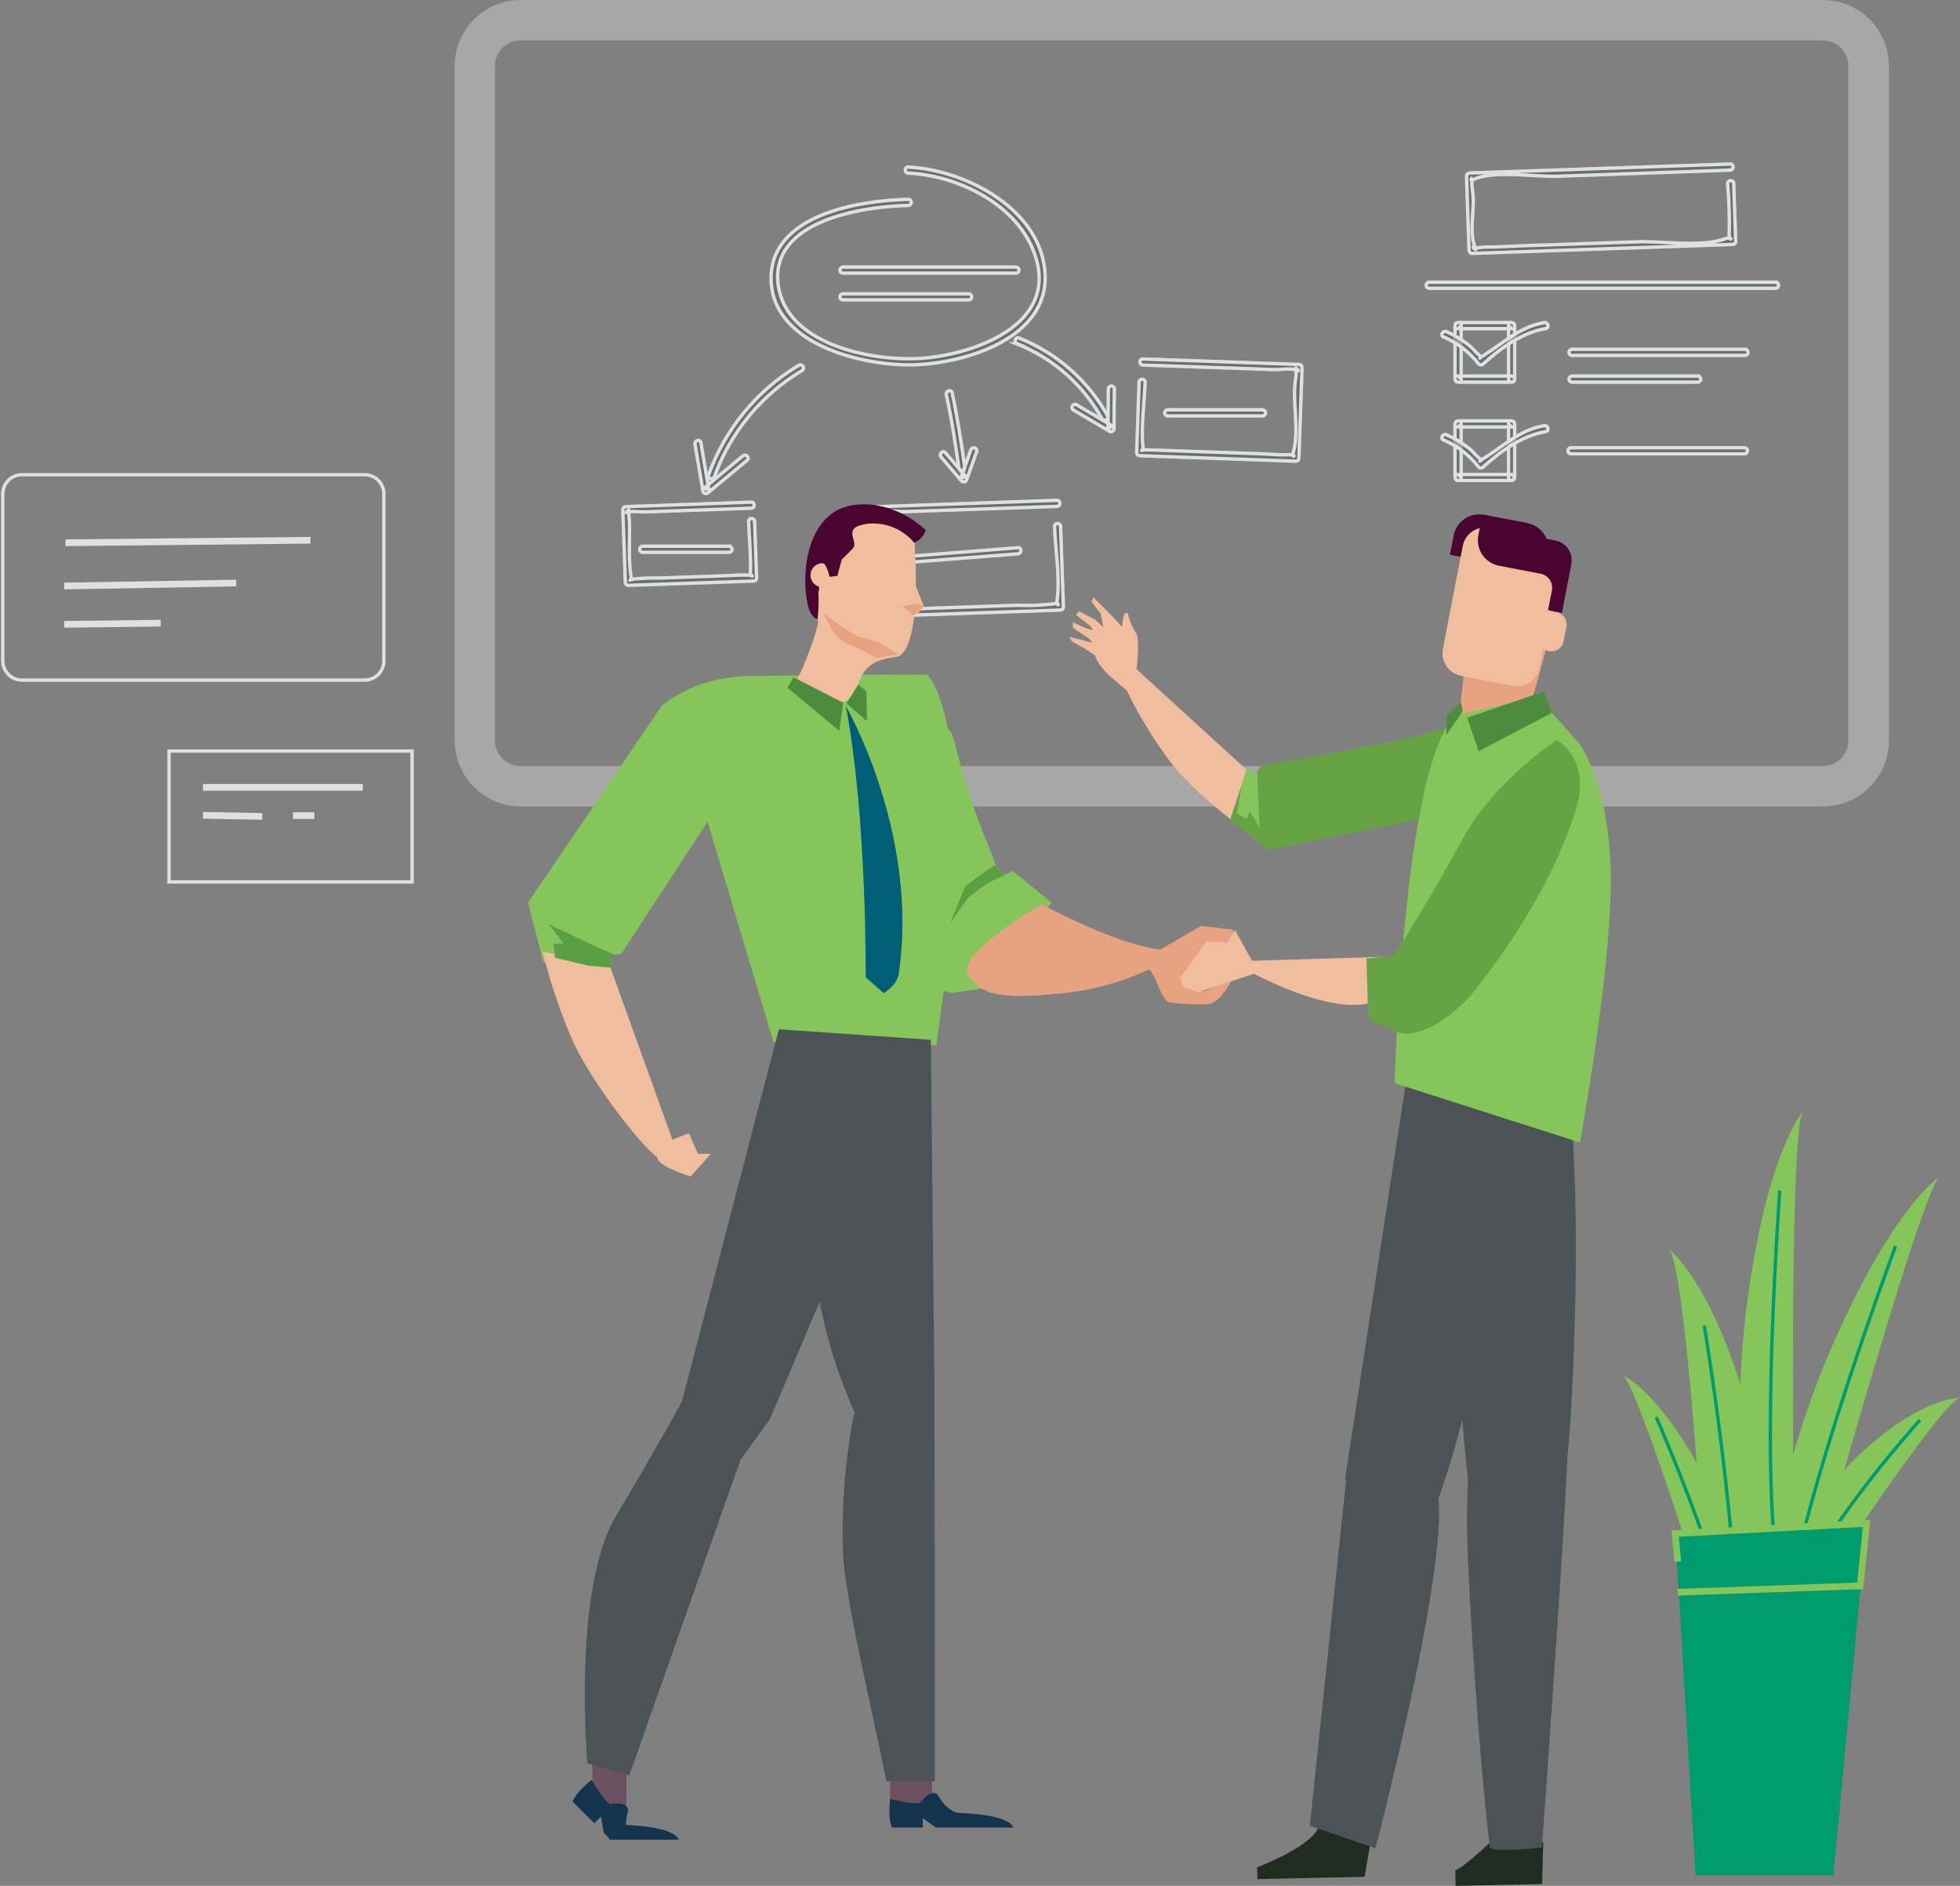 <svg xmlns="http://www.w3.org/2000/svg" width="584" height="562" viewBox="0 0 584 562" fill="none"><rect x="0" y="0" width="584" height="562" fill="#808080" stroke="none"/><g clip-path="url(#clip0_1451_6028)"><path d="M108.653 141.47H6.545C3.385 141.47 0.822 144.032 0.822 147.192V196.947C0.822 200.107 3.385 202.669 6.545 202.669H108.653C111.814 202.669 114.376 200.107 114.376 196.947V147.192C114.376 144.032 111.814 141.47 108.653 141.47Z" stroke="#E0E0E0" stroke-miterlimit="10"></path><path d="M122.779 223.813H50.355V262.831H122.779V223.813Z" stroke="#E0E0E0" stroke-miterlimit="10"></path><path d="M19.504 161.744L92.504 161.004" stroke="#E0E0E0" stroke-width="2" stroke-miterlimit="10"></path><path d="M19.126 174.634L70.385 173.747" stroke="#E0E0E0" stroke-width="2" stroke-miterlimit="10"></path><path d="M19.126 186.062L47.888 185.7" stroke="#E0E0E0" stroke-width="2" stroke-miterlimit="10"></path><path d="M60.469 234.633H108.094" stroke="#E0E0E0" stroke-width="2" stroke-miterlimit="10"></path><path d="M60.469 242.969L78.131 243.298" stroke="#E0E0E0" stroke-width="2" stroke-miterlimit="10"></path><path d="M87.307 243.067H93.671" stroke="#E0E0E0" stroke-width="2" stroke-miterlimit="10"></path><g opacity="0.4"><path d="M543.15 240.322H155.045C149.857 240.3 144.889 238.226 141.225 234.554C137.562 230.882 135.5 225.909 135.492 220.722V19.599C135.5 14.404 137.568 9.424 141.243 5.75C144.917 2.076 149.898 0.009 155.094 0H543.2C548.399 0.004 553.384 2.07 557.062 5.744C560.74 9.418 562.81 14.401 562.819 19.599V220.722C562.814 223.3 562.302 225.852 561.311 228.233C560.321 230.613 558.871 232.775 557.044 234.595C555.218 236.415 553.051 237.857 550.667 238.84C548.283 239.822 545.729 240.326 543.15 240.322ZM155.045 12.036C153.04 12.04 151.118 12.838 149.701 14.256C148.283 15.673 147.484 17.595 147.48 19.599V220.722C147.484 222.727 148.283 224.648 149.701 226.066C151.118 227.483 153.04 228.281 155.045 228.286H543.15C545.157 228.281 547.08 227.484 548.5 226.067C549.921 224.65 550.723 222.728 550.732 220.722V19.599C550.723 17.593 549.921 15.672 548.5 14.255C547.08 12.838 545.157 12.04 543.15 12.036H155.045Z" fill="#E0E0E0"></path></g><path d="M270.621 51.58C286.145 52.303 305.156 61.823 309.086 78.381C313.773 98.325 287.395 106.432 272.545 106.892C258.419 107.336 234.376 102.305 231.893 85.139C229.097 65.671 257.021 61.527 270.621 61.215C270.861 61.215 271.091 61.12 271.261 60.95C271.43 60.781 271.526 60.55 271.526 60.311C271.526 60.071 271.43 59.841 271.261 59.671C271.091 59.502 270.861 59.406 270.621 59.406C256.462 59.735 229.804 63.747 229.755 82.886C229.755 102.732 257.383 109.194 272.513 108.701C287.642 108.207 312.343 100.825 311.389 81.719C310.419 62.317 287.445 50.56 270.588 49.788C269.437 49.788 269.437 51.531 270.588 51.58H270.621Z" fill="#263238" stroke="#E0E0E0" stroke-miterlimit="10"></path><path d="M223.078 155.364C223.243 160.477 223.786 165.69 223.605 170.82C223.605 172.316 225.249 171.412 222.7 171.362C220.151 171.313 217.767 171.527 215.333 171.609L196.487 172.267C194.028 172.214 191.568 172.302 189.119 172.53C186.521 172.908 188.264 173.154 188.132 172.398C187.096 166.989 187.721 160.74 187.54 155.232C187.372 154.277 187.333 153.304 187.425 152.338C187.787 151.171 186.011 153.111 186.833 152.733C188.067 152.158 190.665 152.602 192.063 152.552L223.802 151.451C224.042 151.451 224.272 151.355 224.442 151.186C224.611 151.016 224.706 150.786 224.706 150.546C224.706 150.306 224.611 150.076 224.442 149.907C224.272 149.737 224.042 149.642 223.802 149.642L186.471 150.99C186.237 150.994 186.014 151.089 185.848 151.255C185.683 151.42 185.588 151.644 185.583 151.878L186.323 173.533C186.323 173.772 186.419 174.002 186.588 174.172C186.758 174.342 186.988 174.437 187.228 174.437L224.526 173.154C224.765 173.154 224.996 173.059 225.165 172.89C225.335 172.72 225.43 172.49 225.43 172.25L224.838 155.413C224.838 154.246 222.996 154.246 223.045 155.413L223.078 155.364Z" fill="#263238" stroke="#E0E0E0" stroke-miterlimit="10"></path><path d="M314.201 156.86C314.448 163.914 315.928 171.888 314.974 178.86C314.596 181.606 316.898 179.337 313.329 180.027C309.846 180.411 306.339 180.532 302.837 180.389L275.982 181.326C272.562 181.441 268.927 181.918 265.49 181.688C261.692 181.441 264.438 182.872 263.698 181.113C261.116 175.029 263.073 163.338 262.843 156.679C262.843 154.196 263.205 152.125 262.234 152.717C263.665 151.845 267.924 152.519 269.684 152.47L314.908 150.908C316.059 150.908 316.076 149.066 314.908 149.099L261.741 150.99C261.505 150.99 261.28 151.084 261.113 151.25C260.946 151.417 260.853 151.643 260.853 151.878C261.204 162.171 261.555 172.453 261.905 182.724C261.91 182.962 262.006 183.19 262.175 183.359C262.344 183.527 262.571 183.624 262.81 183.628L315.944 181.803C316.183 181.799 316.41 181.702 316.579 181.534C316.748 181.365 316.844 181.137 316.849 180.899L316.01 156.909C316.01 156.67 315.915 156.44 315.745 156.27C315.575 156.1 315.345 156.005 315.105 156.005C314.865 156.005 314.636 156.1 314.466 156.27C314.296 156.44 314.201 156.67 314.201 156.909V156.86Z" fill="#263238" stroke="#E0E0E0" stroke-miterlimit="10"></path><path d="M514.766 54.753C515.184 59.438 515.349 64.142 515.259 68.844C514.93 73.267 517.216 69.979 514.009 71.163C507.103 73.728 495.426 71.804 488.026 72.067L454.018 73.234C450.153 73.366 446.255 73.662 442.374 73.629C441.717 73.629 440.039 74.056 439.464 73.744C437.704 72.708 440.714 75.849 439.464 73.448C437.819 70.16 439.102 62.711 438.97 58.979C438.97 58.058 438.148 53.619 438.756 52.846C438.296 53.438 437.885 54.03 439.316 53.372C445.187 50.675 457.504 52.747 463.819 52.533L515.506 50.692C516.657 50.692 516.674 48.85 515.506 48.883L437.868 51.563C437.63 51.568 437.402 51.664 437.234 51.833C437.065 52.002 436.968 52.229 436.964 52.468C437.216 59.856 437.468 67.238 437.721 74.615C437.725 74.854 437.821 75.082 437.99 75.25C438.159 75.419 438.386 75.516 438.625 75.52L516.262 72.84C516.502 72.84 516.732 72.745 516.902 72.575C517.072 72.405 517.167 72.175 517.167 71.936L516.575 54.704C516.575 53.553 514.733 53.553 514.766 54.704V54.753Z" fill="#263238" stroke="#E0E0E0" stroke-miterlimit="10"></path><path d="M529.156 84.103H425.847C425.607 84.103 425.377 84.198 425.208 84.368C425.038 84.537 424.943 84.767 424.943 85.007C424.943 85.247 425.038 85.477 425.208 85.647C425.377 85.816 425.607 85.912 425.847 85.912H529.156C529.372 85.882 529.571 85.775 529.715 85.61C529.859 85.445 529.938 85.234 529.938 85.015C529.938 84.797 529.859 84.585 529.715 84.42C529.571 84.256 529.372 84.149 529.156 84.119V84.103Z" fill="#263238" stroke="#E0E0E0" stroke-miterlimit="10"></path><path d="M520.061 104.097H468.407C468.167 104.097 467.937 104.192 467.768 104.362C467.598 104.531 467.503 104.761 467.503 105.001C467.503 105.241 467.598 105.471 467.768 105.64C467.937 105.81 468.167 105.905 468.407 105.905H520.061C520.278 105.876 520.477 105.769 520.621 105.604C520.765 105.439 520.844 105.228 520.844 105.009C520.844 104.79 520.765 104.579 520.621 104.414C520.477 104.25 520.278 104.143 520.061 104.113V104.097Z" fill="#263238" stroke="#E0E0E0" stroke-miterlimit="10"></path><path d="M505.968 112.071H468.407C468.167 112.071 467.937 112.166 467.768 112.336C467.598 112.506 467.503 112.736 467.503 112.975C467.503 113.215 467.598 113.445 467.768 113.615C467.937 113.784 468.167 113.88 468.407 113.88H505.968C506.185 113.85 506.383 113.743 506.527 113.578C506.671 113.414 506.751 113.202 506.751 112.984C506.751 112.765 506.671 112.553 506.527 112.389C506.383 112.224 506.185 112.117 505.968 112.088V112.071Z" fill="#263238" stroke="#E0E0E0" stroke-miterlimit="10"></path><path d="M302.706 79.597H251.052C250.835 79.627 250.636 79.734 250.492 79.899C250.348 80.064 250.269 80.275 250.269 80.494C250.269 80.712 250.348 80.924 250.492 81.088C250.636 81.253 250.835 81.36 251.052 81.39H302.706C302.946 81.39 303.176 81.294 303.345 81.125C303.515 80.955 303.61 80.725 303.61 80.485C303.61 80.246 303.515 80.016 303.345 79.846C303.176 79.676 302.946 79.581 302.706 79.581V79.597Z" fill="#263238" stroke="#E0E0E0" stroke-miterlimit="10"></path><path d="M288.612 87.572H251.052C250.835 87.602 250.636 87.709 250.492 87.873C250.348 88.038 250.269 88.249 250.269 88.468C250.269 88.687 250.348 88.898 250.492 89.063C250.636 89.228 250.835 89.335 251.052 89.364H288.612C288.852 89.364 289.082 89.269 289.252 89.099C289.421 88.93 289.517 88.7 289.517 88.46C289.517 88.22 289.421 87.99 289.252 87.82C289.082 87.651 288.852 87.556 288.612 87.556V87.572Z" fill="#263238" stroke="#E0E0E0" stroke-miterlimit="10"></path><path d="M519.765 133.43H468.095C467.855 133.43 467.625 133.525 467.455 133.695C467.285 133.864 467.19 134.094 467.19 134.334C467.19 134.574 467.285 134.804 467.455 134.973C467.625 135.143 467.855 135.238 468.095 135.238H519.765C520.005 135.238 520.235 135.143 520.405 134.973C520.574 134.804 520.67 134.574 520.67 134.334C520.67 134.094 520.574 133.864 520.405 133.695C520.235 133.525 520.005 133.43 519.765 133.43Z" fill="#263238" stroke="#E0E0E0" stroke-miterlimit="10"></path><path d="M217.323 162.78H191.504C191.264 162.78 191.034 162.875 190.864 163.044C190.695 163.214 190.599 163.444 190.599 163.684C190.599 163.924 190.695 164.154 190.864 164.323C191.034 164.493 191.264 164.588 191.504 164.588H217.323C217.539 164.559 217.738 164.452 217.882 164.287C218.026 164.122 218.105 163.911 218.105 163.692C218.105 163.473 218.026 163.262 217.882 163.097C217.738 162.932 217.539 162.825 217.323 162.796V162.78Z" fill="#263238" stroke="#E0E0E0" stroke-miterlimit="10"></path><path d="M303.314 163.223L272.677 165.64C271.526 165.739 271.509 167.548 272.677 167.449L303.314 165.032C304.465 164.933 304.482 163.125 303.314 163.223Z" fill="#263238" stroke="#E0E0E0" stroke-miterlimit="10"></path><path d="M376.166 122.134H347.93C347.69 122.134 347.46 122.229 347.29 122.399C347.121 122.568 347.025 122.798 347.025 123.038C347.025 123.278 347.121 123.508 347.29 123.678C347.46 123.847 347.69 123.942 347.93 123.942H376.166C376.406 123.942 376.636 123.847 376.806 123.678C376.975 123.508 377.071 123.278 377.071 123.038C377.071 122.798 376.975 122.568 376.806 122.399C376.636 122.229 376.406 122.134 376.166 122.134Z" fill="#263238" stroke="#E0E0E0" stroke-miterlimit="10"></path><path d="M339.411 113.88L338.688 134.893C338.688 135.13 338.781 135.358 338.947 135.527C339.113 135.696 339.339 135.793 339.576 135.798L386.116 137.442C386.354 137.438 386.582 137.341 386.75 137.172C386.919 137.004 387.016 136.776 387.02 136.537L387.957 109.523C387.953 109.284 387.857 109.057 387.688 108.888C387.519 108.719 387.291 108.623 387.053 108.618L340.513 106.974C339.362 106.974 339.362 108.75 340.513 108.783L380.13 110.147C381.626 110.147 385.063 109.605 386.412 110.361C387.76 111.118 385.524 108.717 386.116 110.115C386.27 111.088 386.237 112.081 386.017 113.041C384.948 119.98 387.332 128.448 385.26 135.123C384.751 136.768 387.053 135.387 383.797 135.518C381.018 135.633 378.173 135.321 375.41 135.222L351.087 134.384C348.029 134.285 344.97 134.137 341.895 134.071C338.819 134.005 340.727 134.975 340.546 133.167C339.921 126.952 340.99 120.144 341.204 113.88C341.204 112.729 339.444 112.729 339.411 113.88Z" fill="#263238" stroke="#E0E0E0" stroke-miterlimit="10"></path><path d="M237.978 108.881C225.529 116.334 216.046 127.867 211.139 141.52C210.761 142.621 212.504 143.164 212.882 141.996C217.666 128.785 226.876 117.636 238.948 110.443C239.155 110.321 239.305 110.122 239.365 109.889C239.426 109.656 239.391 109.409 239.269 109.202C239.146 108.995 238.947 108.845 238.714 108.785C238.481 108.725 238.234 108.759 238.027 108.881H237.978Z" fill="#263238" stroke="#E0E0E0" stroke-miterlimit="10"></path><path d="M207.077 132.361C207.867 137.042 208.667 141.728 209.478 146.419C209.61 147.143 210.514 147.192 210.991 146.814L222.618 137.146C223.522 136.389 222.24 135.123 221.352 135.863L209.708 145.531L211.221 145.926C210.41 141.256 209.61 136.576 208.82 131.884C208.623 130.75 206.88 131.226 207.077 132.361Z" fill="#263238" stroke="#E0E0E0" stroke-miterlimit="10"></path><path d="M303.018 102.469C313.788 106.768 322.74 114.656 328.36 124.798C328.903 125.817 330.465 124.913 330.005 123.893C324.136 113.351 314.798 105.165 303.577 100.726C302.492 100.298 302.031 102.058 303.1 102.469H303.018Z" fill="#263238" stroke="#E0E0E0" stroke-miterlimit="10"></path><path d="M330.235 115.935C330.235 119.881 330.197 123.816 330.12 127.741L331.485 126.951L320.697 120.588C320.491 120.486 320.254 120.466 320.034 120.533C319.814 120.599 319.627 120.746 319.512 120.945C319.397 121.144 319.362 121.379 319.414 121.603C319.466 121.827 319.601 122.023 319.792 122.15L330.58 128.513C330.717 128.59 330.871 128.631 331.028 128.63C331.184 128.629 331.338 128.588 331.474 128.51C331.61 128.432 331.724 128.32 331.803 128.186C331.883 128.051 331.926 127.897 331.929 127.741C331.929 123.816 331.967 119.881 332.044 115.935C332.044 115.695 331.949 115.465 331.779 115.296C331.609 115.126 331.379 115.031 331.139 115.031C330.9 115.031 330.67 115.126 330.5 115.296C330.33 115.465 330.235 115.695 330.235 115.935Z" fill="#263238" stroke="#E0E0E0" stroke-miterlimit="10"></path><path d="M281.968 117.579C283.613 125.011 284.731 132.542 285.784 140.056C285.932 141.207 287.675 140.714 287.51 139.579C286.458 132.065 285.29 124.535 283.712 117.103C283.465 115.968 281.722 116.445 281.968 117.579Z" fill="#263238" stroke="#E0E0E0" stroke-miterlimit="10"></path><path d="M289.254 134.104L286.294 142.457L287.806 142.062L281.689 134.91C280.932 134.022 279.666 135.304 280.406 136.176L286.524 143.344C286.638 143.452 286.779 143.528 286.931 143.566C287.084 143.604 287.243 143.602 287.395 143.561C287.547 143.52 287.685 143.441 287.798 143.331C287.91 143.221 287.992 143.084 288.037 142.933L290.997 134.581C291.375 133.479 289.632 132.936 289.254 134.104Z" fill="#263238" stroke="#E0E0E0" stroke-miterlimit="10"></path><path d="M450.4 112.071H434.448L435.352 112.975V97.026L434.448 97.931H450.4L449.495 97.026V112.975C449.495 113.215 449.59 113.445 449.76 113.615C449.93 113.785 450.16 113.88 450.4 113.88C450.64 113.88 450.87 113.785 451.039 113.615C451.209 113.445 451.304 113.215 451.304 112.975V97.026C451.304 96.787 451.209 96.556 451.039 96.387C450.87 96.217 450.64 96.122 450.4 96.122H434.448C434.208 96.122 433.978 96.217 433.808 96.387C433.639 96.556 433.543 96.787 433.543 97.026V112.975C433.543 113.215 433.639 113.445 433.808 113.615C433.978 113.785 434.208 113.88 434.448 113.88H450.4C450.518 113.88 450.636 113.856 450.746 113.811C450.856 113.766 450.955 113.699 451.039 113.615C451.123 113.531 451.19 113.431 451.235 113.322C451.281 113.212 451.304 113.094 451.304 112.975C451.304 112.857 451.281 112.739 451.235 112.629C451.19 112.52 451.123 112.42 451.039 112.336C450.955 112.252 450.856 112.185 450.746 112.14C450.636 112.095 450.518 112.071 450.4 112.071Z" fill="#263238"></path><path d="M450.4 113.88C450.16 113.88 449.93 113.785 449.76 113.615C449.59 113.445 449.495 113.215 449.495 112.975V97.026L450.4 97.931H434.448L435.352 97.026V112.975L434.448 112.071H450.4C450.518 112.071 450.636 112.095 450.746 112.14C450.856 112.185 450.955 112.252 451.039 112.336C451.123 112.42 451.19 112.52 451.235 112.629C451.281 112.739 451.304 112.857 451.304 112.975M450.4 113.88C450.64 113.88 450.87 113.785 451.039 113.615M450.4 113.88H434.448C434.208 113.88 433.978 113.785 433.808 113.615C433.639 113.445 433.543 113.215 433.543 112.975V97.026C433.543 96.787 433.639 96.556 433.808 96.387C433.978 96.217 434.208 96.122 434.448 96.122H450.4C450.64 96.122 450.87 96.217 451.039 96.387C451.209 96.556 451.304 96.787 451.304 97.026V112.975M450.4 113.88C450.518 113.88 450.636 113.856 450.746 113.811C450.856 113.766 450.955 113.699 451.039 113.615M451.039 113.615C451.209 113.445 451.304 113.215 451.304 112.975M451.039 113.615C451.123 113.531 451.19 113.431 451.235 113.322C451.281 113.212 451.304 113.094 451.304 112.975" stroke="#E0E0E0" stroke-miterlimit="10"></path><path d="M450.4 141.404H434.448L435.352 142.309V126.327L434.448 127.231H450.4L449.495 126.327V142.276C449.495 142.516 449.59 142.746 449.76 142.915C449.93 143.085 450.16 143.18 450.4 143.18C450.64 143.18 450.87 143.085 451.039 142.915C451.209 142.746 451.304 142.516 451.304 142.276V126.327C451.3 126.088 451.203 125.861 451.035 125.692C450.866 125.523 450.638 125.427 450.4 125.422H434.448C434.209 125.427 433.982 125.523 433.813 125.692C433.644 125.861 433.548 126.088 433.543 126.327V142.276C433.543 142.516 433.639 142.746 433.808 142.915C433.978 143.085 434.208 143.18 434.448 143.18H450.4C450.606 143.14 450.792 143.03 450.926 142.868C451.059 142.706 451.132 142.502 451.132 142.292C451.132 142.082 451.059 141.879 450.926 141.717C450.792 141.555 450.606 141.444 450.4 141.404Z" fill="#263238"></path><path d="M450.4 143.18C450.16 143.18 449.93 143.085 449.76 142.915C449.59 142.746 449.495 142.516 449.495 142.276V126.327L450.4 127.231H434.448L435.352 126.327V142.309L434.448 141.404H450.4C450.606 141.444 450.792 141.555 450.926 141.717C451.059 141.879 451.132 142.082 451.132 142.292C451.132 142.502 451.059 142.706 450.926 142.868C450.792 143.03 450.606 143.14 450.4 143.18ZM450.4 143.18C450.64 143.18 450.87 143.085 451.039 142.915C451.209 142.746 451.304 142.516 451.304 142.276V126.327C451.3 126.088 451.203 125.861 451.035 125.692C450.866 125.523 450.638 125.427 450.4 125.422H434.448C434.209 125.427 433.982 125.523 433.813 125.692C433.644 125.861 433.548 126.088 433.543 126.327V142.276C433.543 142.516 433.639 142.746 433.808 142.915C433.978 143.085 434.208 143.18 434.448 143.18H450.4Z" stroke="#E0E0E0" stroke-miterlimit="10"></path><path d="M430.172 100.414C434.207 102.139 437.742 104.853 440.45 108.306C440.524 108.422 440.623 108.52 440.739 108.594C440.856 108.668 440.987 108.715 441.123 108.732C441.26 108.749 441.399 108.736 441.53 108.694C441.661 108.651 441.781 108.581 441.881 108.487C447.078 103.768 453.541 99.098 460.579 97.898C461.73 97.701 461.237 95.958 460.102 96.155C452.719 97.405 447.949 102.304 441.898 106.02C439.924 107.254 441.733 106.579 441.075 106.103C439.842 105.198 438.839 103.735 437.589 102.814C435.568 101.228 433.358 99.897 431.011 98.852C429.958 98.375 429.038 99.937 430.09 100.414H430.172Z" fill="#263238" stroke="#E0E0E0" stroke-miterlimit="10"></path><path d="M430.172 131.128C434.207 132.853 437.742 135.568 440.45 139.02C440.524 139.136 440.623 139.235 440.739 139.308C440.856 139.382 440.987 139.429 441.123 139.446C441.26 139.464 441.399 139.451 441.53 139.408C441.661 139.366 441.781 139.295 441.881 139.201C447.078 134.482 453.541 129.796 460.579 128.612C461.73 128.415 461.237 126.672 460.102 126.869C452.719 128.119 447.949 133.019 441.898 136.735C439.924 137.968 441.733 137.277 441.075 136.817C439.842 135.896 438.839 134.449 437.589 133.528C435.568 131.942 433.358 130.611 431.011 129.566C429.958 129.089 429.038 130.651 430.09 131.128H430.172Z" fill="#263238" stroke="#E0E0E0" stroke-miterlimit="10"></path><g opacity="0.3"><path d="M270.621 51.58C286.145 52.303 305.156 61.823 309.086 78.381C313.773 98.325 287.395 106.432 272.545 106.892C258.419 107.336 234.376 102.305 231.893 85.139C229.097 65.671 257.021 61.527 270.621 61.215C270.861 61.215 271.091 61.12 271.261 60.95C271.43 60.781 271.526 60.55 271.526 60.311C271.526 60.071 271.43 59.841 271.261 59.671C271.091 59.502 270.861 59.406 270.621 59.406C256.462 59.735 229.804 63.747 229.755 82.886C229.755 102.732 257.383 109.194 272.513 108.701C287.642 108.207 312.343 100.825 311.389 81.719C310.419 62.317 287.445 50.56 270.588 49.788C269.437 49.788 269.437 51.531 270.588 51.58H270.621Z" fill="white" stroke="#E0E0E0" stroke-miterlimit="10"></path></g><g opacity="0.3"><path d="M223.078 155.364C223.243 160.477 223.786 165.69 223.605 170.82C223.605 172.316 225.249 171.412 222.7 171.362C220.151 171.313 217.767 171.527 215.333 171.609L196.487 172.267C194.028 172.214 191.568 172.302 189.119 172.53C186.521 172.908 188.264 173.154 188.132 172.398C187.096 166.989 187.721 160.74 187.54 155.232C187.372 154.277 187.333 153.304 187.425 152.338C187.787 151.171 186.011 153.111 186.833 152.733C188.067 152.158 190.665 152.602 192.063 152.552L223.802 151.451C224.042 151.451 224.272 151.355 224.442 151.186C224.611 151.016 224.706 150.786 224.706 150.546C224.706 150.306 224.611 150.076 224.442 149.907C224.272 149.737 224.042 149.642 223.802 149.642L186.471 150.99C186.237 150.994 186.014 151.089 185.848 151.255C185.683 151.42 185.588 151.644 185.583 151.878L186.323 173.533C186.323 173.772 186.419 174.002 186.588 174.172C186.758 174.342 186.988 174.437 187.228 174.437L224.526 173.154C224.765 173.154 224.996 173.059 225.165 172.89C225.335 172.72 225.43 172.49 225.43 172.25L224.838 155.413C224.838 154.246 222.996 154.246 223.045 155.413L223.078 155.364Z" fill="white" stroke="#E0E0E0" stroke-miterlimit="10"></path></g><g opacity="0.3"><path d="M314.201 156.86C314.448 163.914 315.928 171.888 314.974 178.86C314.596 181.606 316.898 179.337 313.329 180.027C309.846 180.411 306.339 180.532 302.837 180.389L275.982 181.326C272.562 181.441 268.927 181.918 265.49 181.688C261.692 181.441 264.438 182.872 263.698 181.113C261.116 175.029 263.073 163.338 262.843 156.679C262.843 154.196 263.205 152.125 262.234 152.717C263.665 151.845 267.924 152.519 269.684 152.47L314.908 150.908C316.059 150.908 316.076 149.066 314.908 149.099L261.741 150.99C261.505 150.99 261.28 151.084 261.113 151.25C260.946 151.417 260.853 151.643 260.853 151.878C261.204 162.171 261.555 172.453 261.905 182.724C261.91 182.962 262.006 183.19 262.175 183.359C262.344 183.527 262.571 183.624 262.81 183.628L315.944 181.803C316.183 181.799 316.41 181.702 316.579 181.534C316.748 181.365 316.844 181.137 316.849 180.899L316.01 156.909C316.01 156.67 315.915 156.44 315.745 156.27C315.575 156.1 315.345 156.005 315.105 156.005C314.865 156.005 314.636 156.1 314.466 156.27C314.296 156.44 314.201 156.67 314.201 156.909V156.86Z" fill="white" stroke="#E0E0E0" stroke-miterlimit="10"></path></g><g opacity="0.3"><path d="M514.766 54.753C515.184 59.438 515.349 64.142 515.259 68.844C514.93 73.267 517.216 69.979 514.009 71.163C507.103 73.728 495.426 71.804 488.026 72.067L454.018 73.234C450.153 73.366 446.255 73.662 442.374 73.629C441.717 73.629 440.039 74.056 439.464 73.744C437.704 72.708 440.714 75.849 439.464 73.448C437.819 70.16 439.102 62.711 438.97 58.979C438.97 58.058 438.148 53.619 438.756 52.846C438.296 53.438 437.885 54.03 439.316 53.372C445.187 50.675 457.504 52.747 463.819 52.533L515.506 50.692C516.657 50.692 516.674 48.85 515.506 48.883L437.868 51.563C437.63 51.568 437.402 51.664 437.234 51.833C437.065 52.002 436.968 52.229 436.964 52.468C437.216 59.856 437.468 67.238 437.721 74.615C437.725 74.854 437.821 75.082 437.99 75.25C438.159 75.419 438.386 75.516 438.625 75.52L516.262 72.84C516.502 72.84 516.732 72.745 516.902 72.575C517.072 72.405 517.167 72.175 517.167 71.936L516.575 54.704C516.575 53.553 514.733 53.553 514.766 54.704V54.753Z" fill="white" stroke="#E0E0E0" stroke-miterlimit="10"></path></g><g opacity="0.3"><path d="M529.156 84.103H425.847C425.607 84.103 425.377 84.198 425.208 84.368C425.038 84.537 424.943 84.767 424.943 85.007C424.943 85.247 425.038 85.477 425.208 85.647C425.377 85.816 425.607 85.912 425.847 85.912H529.156C529.372 85.882 529.571 85.775 529.715 85.61C529.859 85.445 529.938 85.234 529.938 85.015C529.938 84.797 529.859 84.585 529.715 84.42C529.571 84.256 529.372 84.149 529.156 84.119V84.103Z" fill="white" stroke="#E0E0E0" stroke-miterlimit="10"></path></g><g opacity="0.3"><path d="M520.061 104.097H468.407C468.167 104.097 467.937 104.192 467.768 104.362C467.598 104.531 467.503 104.761 467.503 105.001C467.503 105.241 467.598 105.471 467.768 105.64C467.937 105.81 468.167 105.905 468.407 105.905H520.061C520.278 105.876 520.477 105.769 520.621 105.604C520.765 105.439 520.844 105.228 520.844 105.009C520.844 104.79 520.765 104.579 520.621 104.414C520.477 104.25 520.278 104.143 520.061 104.113V104.097Z" fill="white" stroke="#E0E0E0" stroke-miterlimit="10"></path></g><g opacity="0.3"><path d="M505.968 112.071H468.407C468.167 112.071 467.937 112.166 467.768 112.336C467.598 112.506 467.503 112.736 467.503 112.975C467.503 113.215 467.598 113.445 467.768 113.615C467.937 113.784 468.167 113.88 468.407 113.88H505.968C506.185 113.85 506.383 113.743 506.527 113.578C506.671 113.414 506.751 113.202 506.751 112.984C506.751 112.765 506.671 112.553 506.527 112.389C506.383 112.224 506.185 112.117 505.968 112.088V112.071Z" fill="white" stroke="#E0E0E0" stroke-miterlimit="10"></path></g><g opacity="0.3"><path d="M302.706 79.597H251.052C250.835 79.627 250.636 79.734 250.492 79.899C250.348 80.064 250.269 80.275 250.269 80.494C250.269 80.712 250.348 80.924 250.492 81.088C250.636 81.253 250.835 81.36 251.052 81.39H302.706C302.946 81.39 303.176 81.294 303.345 81.125C303.515 80.955 303.61 80.725 303.61 80.485C303.61 80.246 303.515 80.016 303.345 79.846C303.176 79.676 302.946 79.581 302.706 79.581V79.597Z" fill="white" stroke="#E0E0E0" stroke-miterlimit="10"></path></g><g opacity="0.3"><path d="M288.612 87.572H251.052C250.835 87.602 250.636 87.709 250.492 87.873C250.348 88.038 250.269 88.249 250.269 88.468C250.269 88.687 250.348 88.898 250.492 89.063C250.636 89.228 250.835 89.335 251.052 89.364H288.612C288.852 89.364 289.082 89.269 289.252 89.099C289.421 88.93 289.517 88.7 289.517 88.46C289.517 88.22 289.421 87.99 289.252 87.82C289.082 87.651 288.852 87.556 288.612 87.556V87.572Z" fill="white" stroke="#E0E0E0" stroke-miterlimit="10"></path></g><g opacity="0.3"><path d="M519.765 133.43H468.095C467.855 133.43 467.625 133.525 467.455 133.695C467.285 133.864 467.19 134.094 467.19 134.334C467.19 134.574 467.285 134.804 467.455 134.973C467.625 135.143 467.855 135.238 468.095 135.238H519.765C520.005 135.238 520.235 135.143 520.405 134.973C520.574 134.804 520.67 134.574 520.67 134.334C520.67 134.094 520.574 133.864 520.405 133.695C520.235 133.525 520.005 133.43 519.765 133.43Z" fill="white" stroke="#E0E0E0" stroke-miterlimit="10"></path></g><g opacity="0.3"><path d="M217.323 162.78H191.504C191.264 162.78 191.034 162.875 190.864 163.044C190.695 163.214 190.599 163.444 190.599 163.684C190.599 163.924 190.695 164.154 190.864 164.323C191.034 164.493 191.264 164.588 191.504 164.588H217.323C217.539 164.559 217.738 164.452 217.882 164.287C218.026 164.122 218.105 163.911 218.105 163.692C218.105 163.473 218.026 163.262 217.882 163.097C217.738 162.932 217.539 162.825 217.323 162.796V162.78Z" fill="white" stroke="#E0E0E0" stroke-miterlimit="10"></path></g><g opacity="0.3"><path d="M303.314 163.223L272.677 165.64C271.526 165.739 271.509 167.548 272.677 167.449L303.314 165.032C304.465 164.933 304.482 163.125 303.314 163.223Z" fill="white" stroke="#E0E0E0" stroke-miterlimit="10"></path></g><g opacity="0.3"><path d="M376.166 122.134H347.93C347.69 122.134 347.46 122.229 347.29 122.399C347.121 122.568 347.025 122.798 347.025 123.038C347.025 123.278 347.121 123.508 347.29 123.678C347.46 123.847 347.69 123.942 347.93 123.942H376.166C376.406 123.942 376.636 123.847 376.806 123.678C376.975 123.508 377.071 123.278 377.071 123.038C377.071 122.798 376.975 122.568 376.806 122.399C376.636 122.229 376.406 122.134 376.166 122.134Z" fill="white" stroke="#E0E0E0" stroke-miterlimit="10"></path></g><g opacity="0.3"><path d="M339.411 113.88L338.688 134.893C338.688 135.13 338.781 135.358 338.947 135.527C339.113 135.696 339.339 135.793 339.576 135.798L386.116 137.442C386.354 137.438 386.582 137.341 386.75 137.172C386.919 137.004 387.016 136.776 387.02 136.537L387.957 109.523C387.953 109.284 387.857 109.057 387.688 108.888C387.519 108.719 387.291 108.623 387.053 108.618L340.513 106.974C339.362 106.974 339.362 108.75 340.513 108.783L380.13 110.147C381.626 110.147 385.063 109.605 386.412 110.361C387.76 111.118 385.524 108.717 386.116 110.115C386.27 111.088 386.237 112.081 386.017 113.041C384.948 119.98 387.332 128.448 385.26 135.123C384.751 136.768 387.053 135.387 383.797 135.518C381.018 135.633 378.173 135.321 375.41 135.222L351.087 134.384C348.029 134.285 344.97 134.137 341.895 134.071C338.819 134.005 340.727 134.975 340.546 133.167C339.921 126.952 340.99 120.144 341.204 113.88C341.204 112.729 339.444 112.729 339.411 113.88Z" fill="white" stroke="#E0E0E0" stroke-miterlimit="10"></path></g><g opacity="0.3"><path d="M237.978 108.881C225.529 116.334 216.046 127.867 211.139 141.52C210.761 142.621 212.504 143.164 212.882 141.996C217.666 128.785 226.876 117.636 238.948 110.443C239.155 110.321 239.305 110.122 239.365 109.889C239.426 109.656 239.391 109.409 239.269 109.202C239.146 108.995 238.947 108.845 238.714 108.785C238.481 108.725 238.234 108.759 238.027 108.881H237.978Z" fill="white" stroke="#E0E0E0" stroke-miterlimit="10"></path></g><g opacity="0.3"><path d="M207.077 132.361C207.867 137.042 208.667 141.728 209.478 146.419C209.61 147.143 210.514 147.192 210.991 146.814L222.618 137.146C223.522 136.389 222.24 135.123 221.352 135.863L209.708 145.531L211.221 145.926C210.41 141.256 209.61 136.576 208.82 131.884C208.623 130.75 206.88 131.226 207.077 132.361Z" fill="white" stroke="#E0E0E0" stroke-miterlimit="10"></path></g><g opacity="0.3"><path d="M303.018 102.469C313.788 106.768 322.74 114.656 328.36 124.798C328.903 125.817 330.465 124.913 330.005 123.893C324.136 113.351 314.798 105.165 303.577 100.726C302.492 100.298 302.031 102.058 303.1 102.469H303.018Z" fill="white" stroke="#E0E0E0" stroke-miterlimit="10"></path></g><g opacity="0.3"><path d="M330.235 115.935C330.235 119.881 330.197 123.816 330.12 127.741L331.485 126.951L320.697 120.588C320.491 120.486 320.254 120.466 320.034 120.533C319.814 120.599 319.627 120.746 319.512 120.945C319.397 121.144 319.362 121.379 319.414 121.603C319.466 121.827 319.601 122.023 319.792 122.15L330.58 128.513C330.717 128.59 330.871 128.631 331.028 128.63C331.184 128.629 331.338 128.588 331.474 128.51C331.61 128.432 331.724 128.32 331.803 128.186C331.883 128.051 331.926 127.897 331.929 127.741C331.929 123.816 331.967 119.881 332.044 115.935C332.044 115.695 331.949 115.465 331.779 115.296C331.609 115.126 331.379 115.031 331.139 115.031C330.9 115.031 330.67 115.126 330.5 115.296C330.33 115.465 330.235 115.695 330.235 115.935Z" fill="white" stroke="#E0E0E0" stroke-miterlimit="10"></path></g><g opacity="0.3"><path d="M281.968 117.579C283.613 125.011 284.731 132.542 285.784 140.056C285.932 141.207 287.675 140.714 287.51 139.579C286.458 132.065 285.29 124.535 283.712 117.103C283.465 115.968 281.722 116.445 281.968 117.579Z" fill="white" stroke="#E0E0E0" stroke-miterlimit="10"></path></g><g opacity="0.3"><path d="M289.254 134.104L286.294 142.457L287.806 142.062L281.689 134.91C280.932 134.022 279.666 135.304 280.406 136.176L286.524 143.344C286.638 143.452 286.779 143.528 286.931 143.566C287.084 143.604 287.243 143.602 287.395 143.561C287.547 143.52 287.685 143.441 287.798 143.331C287.91 143.221 287.992 143.084 288.037 142.933L290.997 134.581C291.375 133.479 289.632 132.936 289.254 134.104Z" fill="white" stroke="#E0E0E0" stroke-miterlimit="10"></path></g><g opacity="0.3"><path d="M450.4 112.071H434.448L435.352 112.975V97.026L434.448 97.931H450.4L449.495 97.026V112.975C449.495 113.215 449.59 113.445 449.76 113.615C449.93 113.785 450.16 113.88 450.4 113.88C450.64 113.88 450.87 113.785 451.039 113.615C451.209 113.445 451.304 113.215 451.304 112.975V97.026C451.304 96.787 451.209 96.556 451.039 96.387C450.87 96.217 450.64 96.122 450.4 96.122H434.448C434.208 96.122 433.978 96.217 433.808 96.387C433.639 96.556 433.543 96.787 433.543 97.026V112.975C433.543 113.215 433.639 113.445 433.808 113.615C433.978 113.785 434.208 113.88 434.448 113.88H450.4C450.518 113.88 450.636 113.856 450.746 113.811C450.856 113.766 450.955 113.699 451.039 113.615C451.123 113.531 451.19 113.431 451.235 113.322C451.281 113.212 451.304 113.094 451.304 112.975C451.304 112.857 451.281 112.739 451.235 112.629C451.19 112.52 451.123 112.42 451.039 112.336C450.955 112.252 450.856 112.185 450.746 112.14C450.636 112.095 450.518 112.071 450.4 112.071Z" fill="white"></path><path d="M450.4 113.88C450.16 113.88 449.93 113.785 449.76 113.615C449.59 113.445 449.495 113.215 449.495 112.975V97.026L450.4 97.931H434.448L435.352 97.026V112.975L434.448 112.071H450.4C450.518 112.071 450.636 112.095 450.746 112.14C450.856 112.185 450.955 112.252 451.039 112.336C451.123 112.42 451.19 112.52 451.235 112.629C451.281 112.739 451.304 112.857 451.304 112.975M450.4 113.88C450.64 113.88 450.87 113.785 451.039 113.615M450.4 113.88H434.448C434.208 113.88 433.978 113.785 433.808 113.615C433.639 113.445 433.543 113.215 433.543 112.975V97.026C433.543 96.787 433.639 96.556 433.808 96.387C433.978 96.217 434.208 96.122 434.448 96.122H450.4C450.64 96.122 450.87 96.217 451.039 96.387C451.209 96.556 451.304 96.787 451.304 97.026V112.975M450.4 113.88C450.518 113.88 450.636 113.856 450.746 113.811C450.856 113.766 450.955 113.699 451.039 113.615M451.039 113.615C451.209 113.445 451.304 113.215 451.304 112.975M451.039 113.615C451.123 113.531 451.19 113.431 451.235 113.322C451.281 113.212 451.304 113.094 451.304 112.975" stroke="#E0E0E0" stroke-miterlimit="10"></path></g><g opacity="0.3"><path d="M450.4 141.404H434.448L435.352 142.309V126.327L434.448 127.231H450.4L449.495 126.327V142.276C449.495 142.516 449.59 142.746 449.76 142.915C449.93 143.085 450.16 143.18 450.4 143.18C450.64 143.18 450.87 143.085 451.039 142.915C451.209 142.746 451.304 142.516 451.304 142.276V126.327C451.3 126.088 451.203 125.861 451.035 125.692C450.866 125.523 450.638 125.427 450.4 125.422H434.448C434.209 125.427 433.982 125.523 433.813 125.692C433.644 125.861 433.548 126.088 433.543 126.327V142.276C433.543 142.516 433.639 142.746 433.808 142.915C433.978 143.085 434.208 143.18 434.448 143.18H450.4C450.606 143.14 450.792 143.03 450.926 142.868C451.059 142.706 451.132 142.502 451.132 142.292C451.132 142.082 451.059 141.879 450.926 141.717C450.792 141.555 450.606 141.444 450.4 141.404Z" fill="white"></path><path d="M450.4 143.18C450.16 143.18 449.93 143.085 449.76 142.915C449.59 142.746 449.495 142.516 449.495 142.276V126.327L450.4 127.231H434.448L435.352 126.327V142.309L434.448 141.404H450.4C450.606 141.444 450.792 141.555 450.926 141.717C451.059 141.879 451.132 142.082 451.132 142.292C451.132 142.502 451.059 142.706 450.926 142.868C450.792 143.03 450.606 143.14 450.4 143.18ZM450.4 143.18C450.64 143.18 450.87 143.085 451.039 142.915C451.209 142.746 451.304 142.516 451.304 142.276V126.327C451.3 126.088 451.203 125.861 451.035 125.692C450.866 125.523 450.638 125.427 450.4 125.422H434.448C434.209 125.427 433.982 125.523 433.813 125.692C433.644 125.861 433.548 126.088 433.543 126.327V142.276C433.543 142.516 433.639 142.746 433.808 142.915C433.978 143.085 434.208 143.18 434.448 143.18H450.4Z" stroke="#E0E0E0" stroke-miterlimit="10"></path></g><g opacity="0.3"><path d="M430.172 100.414C434.207 102.139 437.742 104.853 440.45 108.306C440.524 108.422 440.623 108.52 440.739 108.594C440.856 108.668 440.987 108.715 441.123 108.732C441.26 108.749 441.399 108.736 441.53 108.694C441.661 108.651 441.781 108.581 441.881 108.487C447.078 103.768 453.541 99.098 460.579 97.898C461.73 97.701 461.237 95.958 460.102 96.155C452.719 97.405 447.949 102.304 441.898 106.02C439.924 107.254 441.733 106.579 441.075 106.103C439.842 105.198 438.839 103.735 437.589 102.814C435.568 101.228 433.358 99.897 431.011 98.852C429.958 98.375 429.038 99.937 430.09 100.414H430.172Z" fill="white" stroke="#E0E0E0" stroke-miterlimit="10"></path></g><g opacity="0.3"><path d="M430.172 131.128C434.207 132.853 437.742 135.568 440.45 139.02C440.524 139.136 440.623 139.235 440.739 139.308C440.856 139.382 440.987 139.429 441.123 139.446C441.26 139.464 441.399 139.451 441.53 139.408C441.661 139.366 441.781 139.295 441.881 139.201C447.078 134.482 453.541 129.796 460.579 128.612C461.73 128.415 461.237 126.672 460.102 126.869C452.719 128.119 447.949 133.019 441.898 136.735C439.924 137.968 441.733 137.277 441.075 136.817C439.842 135.896 438.839 134.449 437.589 133.528C435.568 131.942 433.358 130.611 431.011 129.566C429.958 129.089 429.038 130.651 430.09 131.128H430.172Z" fill="white" stroke="#E0E0E0" stroke-miterlimit="10"></path></g><path d="M433.609 557.363L433.708 562L459.477 561.458L459.823 548.978L444.266 548.797C444.266 548.797 436.043 556.64 433.609 557.363Z" fill="#212C20"></path><path d="M408.251 549.652L406.606 559.303L396.739 559.517L387.53 559.715L374.653 559.994L374.571 556.459C374.571 556.459 389.799 550.819 392.743 544.867C395.687 538.915 408.251 549.652 408.251 549.652Z" fill="#212C20"></path><path d="M258.074 218.24C258.074 218.24 245.246 223.567 260.951 262.157C276.657 300.747 284.731 295.683 284.731 295.683L295.125 294.269L313.329 268.964L301.818 259.592L299.696 260.562C298.874 260.242 298.137 259.735 297.543 259.082C296.949 258.428 296.516 257.646 296.276 256.797C295.733 254.117 289.796 243.068 284.188 220.278C281.541 209.755 260.475 217.187 258.074 218.24Z" fill="#85C55A"></path><path d="M310.501 269.523C310.501 269.523 332.373 281.477 345.677 282.957C354.59 283.943 336.188 293.874 317.868 295.847C299.548 297.82 292.477 297.015 288.514 290.586C284.55 284.157 310.501 269.523 310.501 269.523Z" fill="#E7A381"></path><path d="M287.626 264.081L293.891 259.428L296.506 257.783C297.186 259.061 298.291 260.061 299.631 260.611L294.302 263.144L288.596 267.353L282.988 275.262L287.626 264.081Z" fill="#59A044"></path><path d="M278.975 311.451L230.446 310.481L210.251 242.903C210.251 242.903 197.095 202.06 222.256 201.534C247.417 201.008 276.262 201.008 276.262 201.008C276.262 201.008 293.168 215.592 278.975 311.451Z" fill="#85C55A"></path><path d="M272.151 156.877C272.151 156.877 275.571 191.554 267.743 195.615C267.414 195.796 261.84 196.042 258.912 198.657C255.985 201.271 256.051 203.918 255.081 205.02C254.438 206.164 253.718 207.262 252.926 208.308C249.983 210.89 247.582 207.585 245.904 206.829C241.842 204.987 240.773 209.887 240.148 208.16C239.721 206.977 235.939 205.184 236.859 203.688C238.899 200.498 243.947 187.476 243.734 184.878C243.109 177.282 234.886 163.24 248.174 154.69C252.055 152.223 271.197 154.64 272.151 156.877Z" fill="#F0BE9E"></path><path d="M252.022 210.413C252.022 210.413 274.009 248.329 267.776 290.29C267.283 293.578 263.336 295.963 263.336 295.963L257.926 291.227C257.926 291.227 258.37 243.742 252.022 210.413Z" fill="#005E76"></path><path d="M251.249 209.41L250.048 217.779L234.639 204.97L236.415 201.846L251.249 209.41Z" fill="#4D8B3F"></path><path d="M255.771 204L258.156 206.023L258.287 214.902L252.203 209.591L255.771 204Z" fill="#4D8B3F"></path><path d="M267.826 195.105C267.826 195.105 266.74 194.513 264.8 193.214C263.668 192.424 262.455 191.758 261.182 191.225C256.479 189.778 256.61 190.222 253.93 188.791C250.852 186.872 247.912 184.74 245.131 182.412C245.131 182.412 247.006 185.947 247.73 187.344C248.822 189.525 250.695 191.215 252.976 192.08C261.001 195.45 260.475 196.059 261.56 196.092C263.619 195.599 265.714 195.269 267.826 195.105Z" fill="#E7A381"></path><path d="M271.707 171.066C272.453 173.518 273.331 175.928 274.338 178.285C274.749 179.32 275.325 180.619 275.144 180.981C274.664 181.638 274.113 182.239 273.499 182.773C273.022 183.152 271.23 184.73 270.934 182.083C270.925 178.397 271.184 174.715 271.707 171.066Z" fill="#F0BE9E"></path><path d="M247.615 153.226C254.045 148.195 267.003 149.56 275.818 158.011C275.549 158.842 275.105 159.606 274.515 160.25C273.924 160.894 273.202 161.404 272.397 161.744C270.768 159.782 268.691 158.239 266.342 157.247C263.992 156.254 261.439 155.839 258.896 156.038C250.114 157.025 256.15 161.283 254.11 163.421C252.466 165.213 250.821 166.709 250.821 166.709L249.489 171.642L247.187 171.889C247.187 171.889 245.954 166.643 244.786 168.189C243.372 170.063 243.997 173.993 244.03 174.552C244.062 175.111 244.145 176.048 243.865 176.196C243.967 178.939 243.885 181.686 243.618 184.418C242.533 184.418 241.201 182.938 240.56 179.699C239.096 172.365 239.754 159.376 247.615 153.226Z" fill="#49052F"></path><path d="M245.214 167.844C244.267 167.802 243.343 168.138 242.644 168.778C241.946 169.418 241.53 170.309 241.489 171.256C241.447 172.202 241.784 173.126 242.423 173.824C243.063 174.523 243.955 174.938 244.901 174.98" fill="#F0BE9E"></path><path d="M268.779 180.85C270.294 180.458 271.832 180.162 273.384 179.962C273.812 180.077 274.881 180.208 274.914 180.636C274.946 181.063 274.272 182.132 272.2 183.283C271.707 183.563 271.986 182.51 268.779 180.85Z" fill="#E7A381"></path><path d="M277.726 520.039H265.227V539.096H277.726V520.039Z" fill="#6B505F"></path><path d="M186.62 520.039H176.506V539.096H186.62V520.039Z" fill="#6B505F"></path><path d="M265.803 544.637H274.946V541.858L278.91 544.637H301.933C301.933 544.637 301.538 540.872 286.047 540.28C282.084 540.132 279.304 534.722 279.304 534.722C279.304 534.722 277.331 532.93 274.371 537.106C273.598 538.192 265.244 536.103 265.244 536.103C265.244 536.103 264.422 541.661 265.803 544.637Z" fill="#14344D"></path><path d="M277.347 309.873L278.433 413.065L256.626 425.101C248.056 407.577 243.027 388.535 241.826 369.065C240.264 337.628 277.347 309.873 277.347 309.873Z" fill="#4B5356"></path><path d="M277.347 309.873L229.344 423.013L220.612 435.065L187.508 529.066L175.009 525.498C175.009 525.498 170.438 473.82 183.528 451.82C196.618 429.82 203.163 417.768 203.163 417.768L232.074 306.732L277.347 309.873Z" fill="#4B5356"></path><path d="M264.093 530.809C260.146 510.552 251.463 475.266 251.167 462.244C250.74 448.544 251.843 434.84 254.456 421.385L278.449 413.016L278.564 530.809H264.093Z" fill="#4B5356"></path><path d="M187.968 548.123H181.785L179.893 546.166L179.055 541.398L177.081 543.354L170.618 536.909C171.753 533.818 176.243 530.447 176.243 530.447C176.243 530.447 180.683 537.83 181.998 537.6C187.047 536.761 187.195 539.441 187.195 539.441C187.195 539.441 185.287 545.196 187.968 548.123Z" fill="#14344D"></path><path d="M181.538 541.135C182.115 541.879 182.834 542.501 183.652 542.967C184.47 543.432 185.373 543.732 186.307 543.848C201.782 544.44 202.177 548.221 202.177 548.221H181.538V541.135Z" fill="#14344D"></path><path d="M196.076 345.651C197.391 348.101 205.811 350.584 205.811 350.584L211.797 343.843H207.982L205.252 337.71L197.029 340.867C197.029 340.867 195.253 344.155 196.076 345.651Z" fill="#F0BE9E"></path><path d="M213.524 240.733L185.172 284.173L181.341 284.7L182.442 288.366L161.886 286.722L157.347 268.915L197.161 210.347C197.161 210.347 209.577 199.084 229.887 201.978C244.622 204.066 215.711 237.066 213.524 240.733Z" fill="#85C55A"></path><path d="M181.341 286.821L202.407 345.339C202.407 345.339 197.819 346.737 195.155 344.369C187.935 337.956 175.42 320.495 170.98 310.925C167.092 302.134 163.988 293.017 161.705 283.68L181.341 286.821Z" fill="#F0BE9E"></path><path d="M163.58 275.459C163.58 275.459 176.292 281.559 183.018 284.502L181.374 284.733L182.475 288.399L175.371 287.791L165.422 285.44L164.879 281.23H167.954L163.58 275.459Z" fill="#59A044"></path><path d="M343.21 284.436L357.863 275.936L367.319 277.021C367.319 277.021 368.388 279.224 365.164 280.852C362.847 281.908 360.387 282.618 357.863 282.957L351.597 292.395C351.597 292.395 357.731 296.028 359.343 295.223L367.352 291.408C367.352 291.408 363.651 299.284 359.721 299.284C356.019 299.389 352.315 299.224 348.637 298.791C345.677 298.297 344.69 289.928 341.73 288.448C338.77 286.969 343.21 284.436 343.21 284.436Z" fill="#E7A381"></path><path d="M352.666 294.137L357.024 295.666L374.966 289.764L367.96 277.152L365.609 280.868L359.343 280.622L351.466 291.622L352.666 294.137Z" fill="#F0BE9E"></path><path d="M372.433 230.292L336.007 197.029C336.007 197.029 333.59 199.956 334.494 202.619C336.994 209.87 346.006 224.422 351.614 230.571C356.867 236.099 362.595 241.156 368.733 245.682L372.433 230.292Z" fill="#F0BE9E"></path><path d="M335.958 205.957L331.353 202.044C329.739 200.706 328.336 199.131 327.193 197.374C325.285 194.447 326.37 191.603 328.837 189.268C329.998 188.011 331.492 187.11 333.146 186.67C333.146 186.67 337.109 188.43 336.599 191.965C336.089 195.5 339.675 203.326 338.326 203.885C337.37 204.358 336.554 205.072 335.958 205.957Z" fill="#F0BE9E"></path><path d="M334.84 187.361L330.251 182.428L325.795 178.038L325.219 179.32L327.966 182.888L329.413 190.337L331.222 189.334L334.84 187.361Z" fill="#F0BE9E"></path><path d="M326.387 184.713L321.453 182.148L320.565 183.217L324.956 186.637L328.146 191.652L331.222 189.334L326.387 184.713Z" fill="#F0BE9E"></path><path d="M319.644 185.453L323.69 187.262L326.535 188.084L328.508 190.698L326.683 193.313L324.644 190.419L319.71 187.13L319.644 185.453Z" fill="#F0BE9E"></path><path d="M318.74 189.811L326.485 191.784L327.752 193.74L326.601 195.598L323.46 193.428L319.299 191.077L318.74 189.811Z" fill="#F0BE9E"></path><path d="M340.595 205.858C339.842 205 339.279 203.993 338.942 202.902C338.605 201.811 338.501 200.661 338.638 199.528C338.638 199.528 339.773 190.074 338.392 188.512C337.293 186.806 336.523 184.91 336.122 182.921C336.122 182.921 334.938 181.409 334.478 185.24C334.296 186.817 334.346 188.412 334.626 189.975C334.626 189.975 332.077 195.138 332.274 196.799C332.652 200.251 338.852 206.319 338.852 206.319C338.852 206.319 340.908 206.187 340.595 205.858Z" fill="#F0BE9E"></path><path d="M416.029 220.804L375.591 228.269L373.946 230.9L371.595 228.976L366.464 244.514L378.123 253.278L433.28 242.048C437.301 239.794 440.811 236.731 443.588 233.052C446.365 229.372 448.348 225.157 449.413 220.673C452.39 209.229 419.384 220.328 416.029 220.804Z" fill="#67A244"></path><path d="M375.328 246.751C375.328 246.751 374.752 235.586 374.653 229.766L373.963 230.917L371.611 228.993L369.884 234.386L368.569 242.393L371.496 244.038L372.433 241.785L375.328 246.751Z" fill="#85C55A"></path><path d="M435.303 208.703C434.76 213.817 436.635 218.716 439.447 219.489L447.571 221.051C450.466 221.38 454.018 217.533 455.399 212.567L462.207 187.986C463.605 183.053 463.589 172.694 459.839 168.896C458.267 167.263 456.228 166.157 454.002 165.73C451.775 165.303 449.471 165.576 447.407 166.512C442.473 168.633 438.625 178.285 438.115 183.349L435.303 208.703Z" fill="#E7A381"></path><path d="M412.428 285.144L366.776 286.492C366.776 286.492 400.604 306.864 412.823 296.587C425.041 286.311 412.428 285.144 412.428 285.144Z" fill="#F0BE9E"></path><path d="M452.636 338.433C452.636 338.433 440.911 415.087 427.705 448.909C416.013 478.867 400.801 440.54 400.801 440.54L420.535 311.928L457.553 308.327C457.553 308.327 460.201 309.166 452.636 338.433Z" fill="#4B5356"></path><path d="M428.347 315.019L424.828 364.346L431.406 367.996C431.406 367.996 436.684 441.05 437.984 444.733C445.384 465.746 463.112 452.675 465.414 445.555C467.716 438.436 470.693 386.132 469.081 348.036L467.437 309.938L428.347 315.019Z" fill="#4B5356"></path><path d="M439.053 425.068C439.053 425.068 436.356 438.222 437.309 462.787C437.918 478.391 440.319 519.71 443.887 550.424C444.101 552.299 459.444 550.556 459.444 550.556C459.444 550.556 466.68 450.455 467.108 431.102C467.174 425.265 451.041 411.026 439.053 425.068Z" fill="#4B5356"></path><path d="M434.086 213.11L458.211 207.7L470.578 221.627C470.578 221.627 479.754 233.926 479.952 261.549C480.149 289.172 470.775 340.472 470.775 340.472L415.569 322.813C415.569 322.813 418.151 225.589 434.086 213.11Z" fill="#85C55A"></path><path d="M463.819 220.574C463.819 220.574 474.475 226.066 469.361 241.949C460.645 268.948 442.457 291.178 439.036 295.634C435.615 300.089 423.643 310.859 415.667 307.291L407.692 303.74L407.149 285.653L412.428 285.111L415.569 284.519C415.569 284.519 426.62 266.991 435.862 249.907C445.104 232.824 463.819 220.574 463.819 220.574Z" fill="#67A244"></path><path d="M437.161 213.899L440.582 223.879L462.306 212.501L460.036 206.056L437.161 213.899Z" fill="#4D8B3F"></path><path d="M435.336 209.328L435.829 211.926L430.961 219.012L431.077 213.192L435.336 209.328Z" fill="#4D8B3F"></path><path d="M406.985 438.633C406.985 438.633 411.31 439.948 425.074 440.129C438.839 440.31 409.813 550.819 409.813 550.819L390.276 544.111L401.903 433.256L406.985 438.633Z" fill="#4B5356"></path><path d="M453.557 161.596L454.659 155.808L452.291 155.364L445.992 154.147L442.193 153.424C440.179 153.038 438.093 153.467 436.394 154.617C434.696 155.766 433.522 157.543 433.132 159.557L432.03 165.328L434.415 165.772L440.713 166.989L444.512 167.729C446.525 168.114 448.609 167.685 450.305 166.534C452.001 165.384 453.171 163.608 453.557 161.596Z" fill="#49052F"></path><path d="M458.754 198.936C458.584 199.822 458.242 200.666 457.745 201.419C457.249 202.172 456.609 202.82 455.862 203.326C455.115 203.831 454.276 204.185 453.392 204.365C452.508 204.546 451.598 204.55 450.712 204.379L435.385 201.435C433.594 201.089 432.013 200.046 430.989 198.536C429.966 197.025 429.583 195.171 429.925 193.379L435.829 162.747C435.997 161.858 436.339 161.011 436.835 160.254C437.331 159.498 437.973 158.847 438.722 158.34C439.471 157.832 440.313 157.478 441.199 157.298C442.086 157.117 443 157.114 443.887 157.288L459.198 160.231C460.086 160.4 460.932 160.743 461.687 161.24C462.443 161.737 463.092 162.378 463.599 163.127C464.107 163.875 464.461 164.716 464.643 165.602C464.824 166.487 464.829 167.4 464.658 168.288L458.754 198.936Z" fill="#F0BE9E"></path><path d="M455.152 155.923C456.411 156.17 457.589 156.723 458.582 157.535C459.574 158.347 460.351 159.392 460.842 160.576L463.441 161.086C464.214 161.234 464.951 161.533 465.609 161.966C466.267 162.399 466.833 162.958 467.275 163.61C467.716 164.262 468.025 164.995 468.182 165.767C468.34 166.539 468.344 167.334 468.193 168.107L465.398 182.642L461.253 181.836L462.405 175.933C462.613 174.844 462.386 173.716 461.77 172.794C461.155 171.871 460.202 171.227 459.116 171.001L456.698 170.524L450.416 169.324L446.617 168.584C444.605 168.197 442.828 167.028 441.677 165.332C440.527 163.636 440.098 161.553 440.483 159.54L441.684 153.325L455.152 155.923Z" fill="#49052F"></path><path d="M459.231 185.355C459.414 184.4 459.969 183.557 460.774 183.011C461.579 182.465 462.568 182.261 463.523 182.445H463.819C464.774 182.628 465.617 183.183 466.163 183.988C466.709 184.792 466.913 185.781 466.73 186.736L465.891 191.126C465.708 192.081 465.153 192.924 464.348 193.47C463.543 194.016 462.554 194.219 461.599 194.036H461.303C460.602 193.904 459.956 193.571 459.442 193.078C458.928 192.584 458.569 191.952 458.408 191.258" fill="#F0BE9E"></path><path d="M537.148 331.346C537.148 331.346 527.001 342.494 520.933 385.606C514.865 428.718 521.558 459.35 521.558 459.35L534.484 458.577C534.484 458.577 532.954 337.545 537.148 331.346Z" fill="#85C55A"></path><path d="M530.307 354.777C530.307 354.777 524.222 437.252 529.928 468.41" stroke="#009B6F" stroke-miterlimit="10"></path><path d="M577.866 350.732C577.866 350.732 565.022 358.608 547.179 398.283C529.336 437.959 527.248 469.281 527.248 469.281L539.878 472.142C539.878 472.142 572.16 355.533 577.866 350.732Z" fill="#85C55A"></path><path d="M564.809 371.318C564.809 371.318 535.997 448.827 532.79 480.347" stroke="#009B6F" stroke-miterlimit="10"></path><path d="M497.285 372.271C497.285 372.271 511.165 382.466 522.084 424.887C533.004 467.308 526.508 498.483 526.508 498.483L509.75 498.927C509.75 498.927 503.123 378.076 497.285 372.271Z" fill="#85C55A"></path><path d="M507.793 395.028C507.793 395.028 521.509 476.73 516.345 508.349" stroke="#009B6F" stroke-miterlimit="10"></path><path d="M483.471 409.777C483.471 409.777 493.634 413.937 506.955 438.469C520.275 463.001 521.064 483.323 521.064 483.323L510.77 486.168C510.77 486.168 487.977 412.424 483.471 409.777Z" fill="#85C55A"></path><path d="M493.486 422.289C493.486 422.289 514.618 470.712 516.312 491.051" stroke="#009B6F" stroke-miterlimit="10"></path><path d="M584 416.567C584 416.567 573.327 416.238 556.043 431.628C538.759 447.018 534.665 463.527 534.665 463.527L544.285 469.725C544.285 469.725 579.116 417.126 584 416.567Z" fill="#85C55A"></path><path d="M572.061 423.161C572.061 423.161 543.134 455.437 538.019 471.649" stroke="#009B6F" stroke-miterlimit="10"></path><path d="M499.143 457.015L505.211 558.876H546.275L556.158 453.974L499.143 457.015Z" fill="#009B6F"></path><path d="M499.9 474.494L554.251 472.603L556.158 453.974L499.143 457.015L499.9 465.368" stroke="#85C55A" stroke-width="2" stroke-miterlimit="10"></path></g><defs><clipPath id="clip0_1451_6028"><rect width="584" height="562" fill="white"></rect></clipPath></defs></svg>